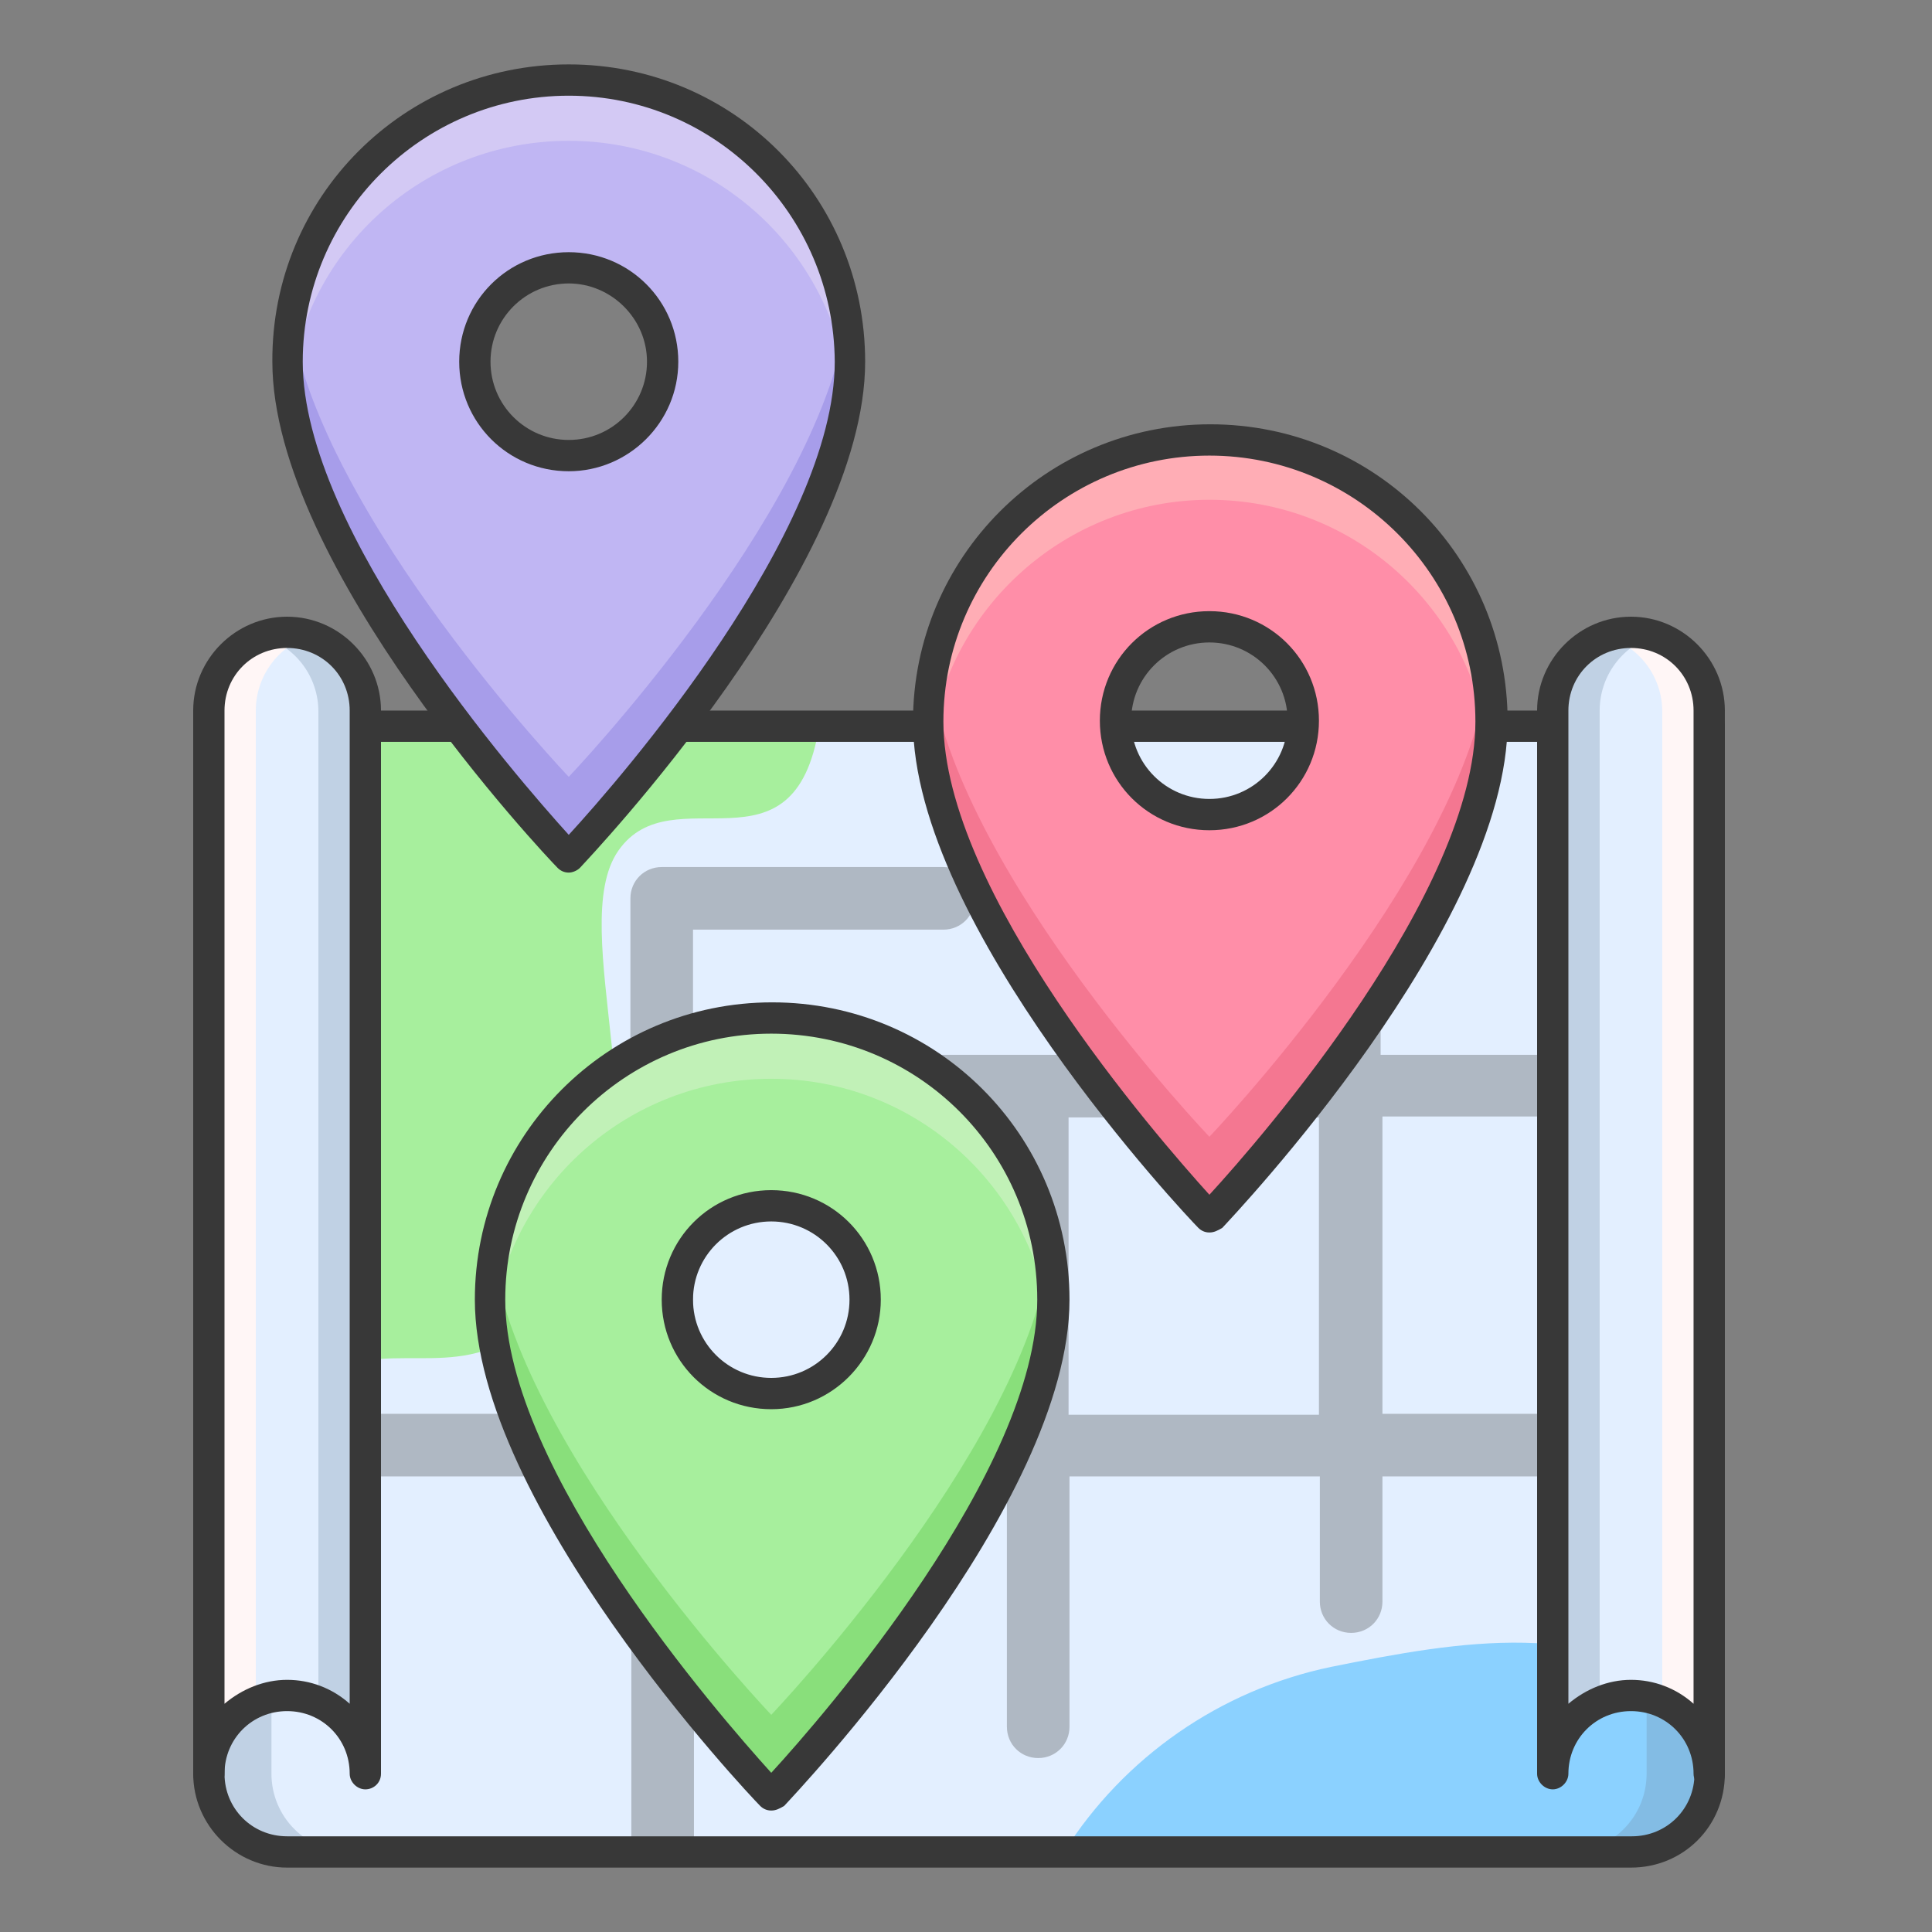 <?xml version="1.0" encoding="UTF-8"?>
<svg xmlns="http://www.w3.org/2000/svg" width="60" height="60" viewBox="0 0 60 60" fill="none">
  <rect x="0" y="0" width="60" height="60" fill="#808080" stroke="none"/>
  <path d="M47.021 49.053C47.021 48.795 47.25 48.567 47.507 48.567C47.764 48.567 47.993 48.795 47.993 49.053C47.993 49.31 47.764 49.538 47.507 49.538C47.25 49.538 47.021 49.31 47.021 49.053ZM45.077 49.053C45.077 48.795 45.306 48.567 45.563 48.567C45.82 48.567 46.049 48.795 46.049 49.053C46.049 49.31 45.82 49.538 45.563 49.538C45.306 49.538 45.077 49.31 45.077 49.053ZM43.133 49.053C43.133 48.795 43.362 48.567 43.619 48.567C43.877 48.567 44.105 48.795 44.105 49.053C44.105 49.31 43.877 49.538 43.619 49.538C43.362 49.538 43.133 49.31 43.133 49.053ZM41.19 49.053C41.19 48.795 41.418 48.567 41.675 48.567C41.933 48.567 42.161 48.795 42.161 49.053C42.161 49.31 41.933 49.538 41.675 49.538C41.418 49.538 41.19 49.31 41.19 49.053ZM39.246 49.053C39.246 48.795 39.474 48.567 39.732 48.567C39.989 48.567 40.218 48.795 40.218 49.053C40.218 49.31 39.989 49.538 39.732 49.538C39.474 49.538 39.246 49.31 39.246 49.053ZM37.302 49.053C37.302 48.795 37.53 48.567 37.788 48.567C38.045 48.567 38.274 48.795 38.274 49.053C38.274 49.31 38.045 49.538 37.788 49.538C37.53 49.538 37.302 49.31 37.302 49.053ZM35.358 49.053C35.358 48.795 35.587 48.567 35.844 48.567C36.101 48.567 36.33 48.795 36.33 49.053C36.33 49.31 36.101 49.538 35.844 49.538C35.587 49.538 35.358 49.31 35.358 49.053ZM33.443 49.053C33.443 48.795 33.671 48.567 33.929 48.567C34.186 48.567 34.415 48.795 34.415 49.053C34.415 49.31 34.186 49.538 33.929 49.538C33.643 49.538 33.443 49.31 33.443 49.053ZM31.499 49.053C31.499 48.795 31.727 48.567 31.985 48.567C32.242 48.567 32.471 48.795 32.471 49.053C32.471 49.31 32.242 49.538 31.985 49.538C31.699 49.538 31.499 49.31 31.499 49.053ZM29.555 49.053C29.555 48.795 29.784 48.567 30.041 48.567C30.298 48.567 30.527 48.795 30.527 49.053C30.527 49.31 30.298 49.538 30.041 49.538C29.755 49.538 29.555 49.31 29.555 49.053ZM27.611 49.053C27.611 48.795 27.84 48.567 28.097 48.567C28.354 48.567 28.583 48.795 28.583 49.053C28.583 49.31 28.354 49.538 28.097 49.538C27.811 49.538 27.611 49.31 27.611 49.053ZM25.667 49.053C25.667 48.795 25.896 48.567 26.153 48.567C26.41 48.567 26.639 48.795 26.639 49.053C26.639 49.31 26.41 49.538 26.153 49.538C25.867 49.538 25.667 49.31 25.667 49.053ZM23.723 49.053C23.723 48.795 23.952 48.567 24.209 48.567C24.467 48.567 24.695 48.795 24.695 49.053C24.695 49.31 24.467 49.538 24.209 49.538C23.924 49.538 23.723 49.31 23.723 49.053ZM21.779 49.053C21.779 48.795 22.008 48.567 22.265 48.567C22.523 48.567 22.752 48.795 22.752 49.053C22.752 49.31 22.523 49.538 22.265 49.538C22.008 49.538 21.779 49.31 21.779 49.053ZM19.836 49.053C19.836 48.795 20.064 48.567 20.322 48.567C20.579 48.567 20.808 48.795 20.808 49.053C20.808 49.31 20.579 49.538 20.322 49.538C20.064 49.538 19.836 49.31 19.836 49.053ZM17.892 49.053C17.892 48.795 18.12 48.567 18.378 48.567C18.635 48.567 18.864 48.795 18.864 49.053C18.864 49.31 18.635 49.538 18.378 49.538C18.12 49.538 17.892 49.31 17.892 49.053ZM15.948 49.053C15.948 48.795 16.177 48.567 16.434 48.567C16.691 48.567 16.92 48.795 16.92 49.053C16.92 49.31 16.691 49.538 16.434 49.538C16.177 49.538 15.948 49.31 15.948 49.053ZM14.004 49.053C14.004 48.795 14.233 48.567 14.49 48.567C14.747 48.567 14.976 48.795 14.976 49.053C14.976 49.31 14.747 49.538 14.49 49.538C14.233 49.538 14.004 49.31 14.004 49.053ZM12.06 49.053C12.06 48.795 12.289 48.567 12.546 48.567C12.803 48.567 13.032 48.795 13.032 49.053C13.032 49.31 12.803 49.538 12.546 49.538C12.289 49.538 12.06 49.31 12.06 49.053Z" fill="#FFF6F6"></path>
  <path d="M6.486 55.084V22.553H53.081V55.084C53.081 56.428 51.995 57.514 50.651 57.514H8.916C7.572 57.514 6.486 56.428 6.486 55.084Z" fill="#E3EFFF"></path>
  <path d="M53.081 52.797C49.365 50.253 45.449 50.939 41.332 51.768C37.902 52.483 34.901 54.57 33.042 57.514H50.651C51.995 57.514 53.081 56.428 53.081 55.084V52.797Z" fill="#8BD1FF"></path>
  <path opacity="0.3" d="M8.43 55.084V22.553H6.486V55.084C6.486 56.428 7.572 57.514 8.916 57.514H10.86C9.516 57.514 8.43 56.428 8.43 55.084Z" fill="#708BA6"></path>
  <path opacity="0.3" d="M51.137 55.084V22.553H53.081V55.084C53.081 56.428 51.995 57.514 50.651 57.514H48.708C50.051 57.514 51.137 56.428 51.137 55.084Z" fill="#708BA6"></path>
  <path d="M18.092 39.362C20.693 35.703 17.52 28.814 19.207 26.413C20.893 24.011 24.667 27.413 25.439 22.553H12.003C12.003 22.639 12.003 22.753 12.032 22.839H11.346V42.249C13.661 41.935 15.491 43.021 18.092 39.362Z" fill="#A7EF9D"></path>
  <path opacity="0.3" d="M53.081 34.702V32.759H42.876V23.039H40.932V32.759H26.382C25.839 32.759 25.41 33.187 25.41 33.73C25.41 34.274 25.839 34.702 26.382 34.702H31.242V43.936H21.522V28.871H29.298C29.841 28.871 30.27 28.442 30.27 27.899C30.27 27.356 29.841 26.927 29.298 26.927H20.55C20.007 26.927 19.578 27.356 19.578 27.899V43.907H10.374V45.851H19.607V57.514H21.551V45.851H31.27V53.626C31.27 54.169 31.699 54.598 32.242 54.598C32.785 54.598 33.214 54.169 33.214 53.626V45.851H40.989V49.739C40.989 50.282 41.418 50.711 41.961 50.711C42.505 50.711 42.933 50.282 42.933 49.739V45.851H49.737C50.28 45.851 50.709 45.422 50.709 44.879C50.709 44.336 50.28 43.907 49.737 43.907H42.933V34.674H53.081V34.702ZM40.961 43.936H33.185V34.702H40.961V43.936Z" fill="#383838"></path>
  <path d="M50.651 58H8.916C7.315 58 6 56.685 6 55.084V22.553C6 22.296 6.229 22.067 6.486 22.067H53.081C53.338 22.067 53.567 22.296 53.567 22.553V55.084C53.567 56.714 52.281 58 50.651 58ZM6.972 23.039V55.084C6.972 56.17 7.83 57.028 8.916 57.028H50.68C51.766 57.028 52.624 56.17 52.624 55.084V23.039H6.972Z" fill="#383838"></path>
  <path d="M37.559 13.663C32.728 13.663 28.811 17.579 28.811 22.41C28.811 28.642 37.559 37.818 37.559 37.818C37.559 37.818 46.306 28.671 46.306 22.41C46.306 17.551 42.39 13.663 37.559 13.663ZM37.559 25.298C35.958 25.298 34.643 23.983 34.643 22.382C34.643 20.781 35.958 19.466 37.559 19.466C39.16 19.466 40.475 20.781 40.475 22.382C40.475 23.983 39.16 25.298 37.559 25.298Z" fill="#FF8EA8"></path>
  <g opacity="0.3">
    <path d="M37.559 35.303C37.559 35.303 29.898 27.27 28.926 21.124C28.869 21.553 28.84 21.982 28.811 22.41C28.811 28.642 37.559 37.818 37.559 37.818C37.559 37.818 46.306 28.671 46.306 22.41C46.306 21.982 46.278 21.553 46.192 21.124C45.22 27.27 37.559 35.303 37.559 35.303Z" fill="#D9415C"></path>
  </g>
  <g opacity="0.3">
    <path d="M37.559 15.521C42.018 15.521 45.734 18.866 46.249 23.297C46.278 23.011 46.306 22.696 46.306 22.382C46.306 17.551 42.39 13.634 37.559 13.634C32.728 13.634 28.811 17.551 28.811 22.382C28.811 22.668 28.84 22.982 28.869 23.268C29.383 18.866 33.128 15.521 37.559 15.521Z" fill="#FFF5D5"></path>
  </g>
  <path d="M37.559 38.276C37.416 38.276 37.302 38.218 37.216 38.133C36.844 37.761 28.354 28.756 28.354 22.41C28.354 17.322 32.471 13.177 37.587 13.177C42.704 13.177 46.821 17.294 46.821 22.41C46.821 28.785 38.302 37.761 37.959 38.133C37.816 38.218 37.702 38.276 37.559 38.276ZM37.559 14.149C33.014 14.149 29.298 17.837 29.298 22.41C29.298 27.699 35.929 35.303 37.559 37.104C39.188 35.331 45.82 27.699 45.82 22.41C45.82 17.837 42.104 14.149 37.559 14.149ZM37.559 25.784C35.672 25.784 34.157 24.268 34.157 22.382C34.157 20.495 35.672 18.98 37.559 18.98C39.446 18.98 40.961 20.495 40.961 22.382C40.961 24.268 39.446 25.784 37.559 25.784ZM37.559 19.952C36.215 19.952 35.129 21.038 35.129 22.382C35.129 23.725 36.215 24.812 37.559 24.812C38.903 24.812 39.989 23.725 39.989 22.382C39.989 21.038 38.903 19.952 37.559 19.952Z" fill="#383838"></path>
  <path d="M23.952 31.615C19.121 31.615 15.205 35.531 15.205 40.362C15.205 46.594 23.952 55.77 23.952 55.77C23.952 55.77 32.699 46.623 32.699 40.362C32.699 35.531 28.783 31.615 23.952 31.615ZM23.952 43.278C22.351 43.278 21.036 41.963 21.036 40.362C21.036 38.762 22.351 37.447 23.952 37.447C25.553 37.447 26.868 38.733 26.868 40.362C26.868 41.992 25.581 43.278 23.952 43.278Z" fill="#A7EF9D"></path>
  <g opacity="0.3">
    <path d="M23.952 53.255C23.952 53.255 16.291 45.222 15.319 39.076C15.262 39.505 15.233 39.934 15.205 40.362C15.205 46.594 23.952 55.77 23.952 55.77C23.952 55.77 32.699 46.623 32.699 40.362C32.699 39.934 32.671 39.505 32.585 39.076C31.613 45.222 23.952 53.255 23.952 53.255Z" fill="#42BA2C"></path>
  </g>
  <g opacity="0.3">
    <path d="M23.952 33.502C28.411 33.502 32.127 36.846 32.642 41.277C32.671 40.991 32.699 40.677 32.699 40.362C32.699 35.531 28.783 31.615 23.952 31.615C19.121 31.615 15.205 35.531 15.205 40.362C15.205 40.648 15.233 40.963 15.262 41.249C15.776 36.818 19.521 33.502 23.952 33.502Z" fill="#FFF6F6"></path>
  </g>
  <path d="M23.952 56.228C23.809 56.228 23.695 56.17 23.609 56.085C23.237 55.713 14.747 46.709 14.747 40.362C14.747 35.274 18.864 31.129 23.981 31.129C29.098 31.129 33.214 35.245 33.214 40.362C33.214 46.737 24.695 55.713 24.352 56.085C24.209 56.17 24.095 56.228 23.952 56.228ZM23.952 32.101C19.407 32.101 15.691 35.789 15.691 40.362C15.691 45.651 22.323 53.255 23.952 55.056C25.581 53.283 32.213 45.651 32.213 40.362C32.213 35.789 28.526 32.101 23.952 32.101ZM23.952 43.764C22.065 43.764 20.55 42.249 20.55 40.362C20.55 38.476 22.065 36.961 23.952 36.961C25.839 36.961 27.354 38.476 27.354 40.362C27.354 42.221 25.839 43.764 23.952 43.764ZM23.952 37.933C22.608 37.933 21.522 39.019 21.522 40.362C21.522 41.706 22.608 42.792 23.952 42.792C25.296 42.792 26.382 41.706 26.382 40.362C26.382 39.019 25.296 37.933 23.952 37.933Z" fill="#383838"></path>
  <path d="M8.916 19.666C7.572 19.666 6.486 20.752 6.486 22.096V55.113C6.486 53.769 7.572 52.683 8.916 52.683C10.259 52.683 11.346 53.769 11.346 55.113V22.067C11.346 20.752 10.259 19.666 8.916 19.666Z" fill="#E3EFFF"></path>
  <path opacity="0.3" d="M8.916 19.666C8.659 19.666 8.401 19.695 8.173 19.78C9.202 20.095 9.888 21.038 9.888 22.096V52.883C10.774 53.255 11.346 54.141 11.346 55.113V22.067C11.346 20.752 10.259 19.666 8.916 19.666Z" fill="#708BA6"></path>
  <path d="M7.944 22.067C7.944 21.01 8.63 20.066 9.631 19.752C9.402 19.666 9.145 19.638 8.916 19.638C7.572 19.638 6.486 20.724 6.486 22.067V55.084C6.486 54.112 7.058 53.255 7.944 52.855V22.067V22.067Z" fill="#FFF6F6"></path>
  <path d="M11.346 55.57C11.088 55.57 10.86 55.342 10.86 55.084C10.86 53.998 10.002 53.14 8.916 53.14C7.83 53.14 6.972 53.998 6.972 55.084C6.972 55.342 6.743 55.57 6.486 55.57C6.229 55.57 6 55.342 6 55.084V22.067C6 20.467 7.315 19.152 8.916 19.152C10.517 19.152 11.832 20.467 11.832 22.067V55.084C11.832 55.37 11.603 55.57 11.346 55.57ZM8.916 52.169C9.63 52.169 10.316 52.426 10.86 52.912V22.067C10.86 20.981 10.002 20.123 8.916 20.123C7.83 20.123 6.972 20.981 6.972 22.067V52.912C7.515 52.454 8.201 52.169 8.916 52.169Z" fill="#383838"></path>
  <path d="M50.651 19.666C49.308 19.666 48.221 20.752 48.221 22.096V55.113C48.221 53.769 49.308 52.683 50.651 52.683C51.995 52.683 53.081 53.769 53.081 55.113V22.067C53.081 20.752 51.995 19.666 50.651 19.666Z" fill="#E3EFFF"></path>
  <path d="M50.651 19.666C50.394 19.666 50.137 19.695 49.908 19.78C50.937 20.095 51.623 21.038 51.623 22.096V52.883C52.51 53.255 53.081 54.141 53.081 55.113V22.067C53.081 20.752 51.995 19.666 50.651 19.666Z" fill="#FFF6F6"></path>
  <g opacity="0.3">
    <path d="M49.679 22.067C49.679 21.01 50.365 20.066 51.366 19.752C51.137 19.666 50.88 19.638 50.651 19.638C49.308 19.638 48.221 20.724 48.221 22.067V55.084C48.221 54.112 48.793 53.255 49.679 52.855V22.067Z" fill="#708BA6"></path>
  </g>
  <path d="M53.081 55.57C52.824 55.57 52.595 55.342 52.595 55.084C52.595 53.998 51.738 53.14 50.651 53.14C49.565 53.14 48.708 53.998 48.708 55.084C48.708 55.342 48.479 55.57 48.222 55.57C47.964 55.57 47.736 55.342 47.736 55.084V22.067C47.736 20.467 49.051 19.152 50.651 19.152C52.252 19.152 53.567 20.467 53.567 22.067V55.084C53.567 55.37 53.367 55.57 53.081 55.57ZM50.651 52.169C51.366 52.169 52.052 52.426 52.595 52.912V22.067C52.595 20.981 51.738 20.123 50.651 20.123C49.565 20.123 48.708 20.981 48.708 22.067V52.912C49.251 52.454 49.937 52.169 50.651 52.169Z" fill="#383838"></path>
  <path d="M17.663 2.486C12.832 2.486 8.916 6.402 8.916 11.233C8.916 17.465 17.663 26.641 17.663 26.641C17.663 26.641 26.41 17.494 26.41 11.233C26.382 6.402 22.465 2.486 17.663 2.486ZM17.663 14.149C16.062 14.149 14.747 12.834 14.747 11.233C14.747 9.632 16.062 8.318 17.663 8.318C19.264 8.318 20.579 9.632 20.579 11.233C20.579 12.834 19.264 14.149 17.663 14.149Z" fill="#C0B6F3"></path>
  <g opacity="0.3">
    <path d="M17.663 24.126C17.663 24.126 10.002 16.093 9.03 9.947C8.973 10.376 8.944 10.805 8.916 11.233C8.916 17.465 17.663 26.641 17.663 26.641C17.663 26.641 26.41 17.494 26.41 11.233C26.41 10.805 26.382 10.376 26.296 9.947C25.324 16.093 17.663 24.126 17.663 24.126Z" fill="#6C61D4"></path>
  </g>
  <g opacity="0.3">
    <path d="M17.663 4.373C22.122 4.373 25.839 7.717 26.353 12.148C26.382 11.862 26.41 11.548 26.41 11.233C26.41 6.402 22.494 2.486 17.663 2.486C12.832 2.486 8.916 6.402 8.916 11.233C8.916 11.519 8.944 11.834 8.973 12.119C9.487 7.689 13.204 4.373 17.663 4.373Z" fill="#FFF6F6"></path>
  </g>
  <path d="M17.663 27.099C17.52 27.099 17.406 27.041 17.32 26.956C16.948 26.584 8.458 17.579 8.458 11.233C8.43 6.116 12.546 2 17.663 2C22.78 2 26.868 6.116 26.868 11.233C26.868 17.608 18.349 26.584 18.006 26.956C17.92 27.041 17.777 27.099 17.663 27.099ZM17.663 2.972C13.118 2.972 9.402 6.66 9.402 11.233C9.402 16.522 16.034 24.126 17.663 25.927C19.293 24.154 25.924 16.522 25.924 11.233C25.896 6.66 22.208 2.972 17.663 2.972ZM17.663 14.635C15.776 14.635 14.261 13.12 14.261 11.233C14.261 9.347 15.776 7.832 17.663 7.832C19.55 7.832 21.065 9.347 21.065 11.233C21.065 13.12 19.521 14.635 17.663 14.635ZM17.663 8.803C16.32 8.803 15.233 9.89 15.233 11.233C15.233 12.577 16.32 13.663 17.663 13.663C19.007 13.663 20.093 12.577 20.093 11.233C20.093 9.89 18.978 8.803 17.663 8.803Z" fill="#383838"></path>
</svg>
